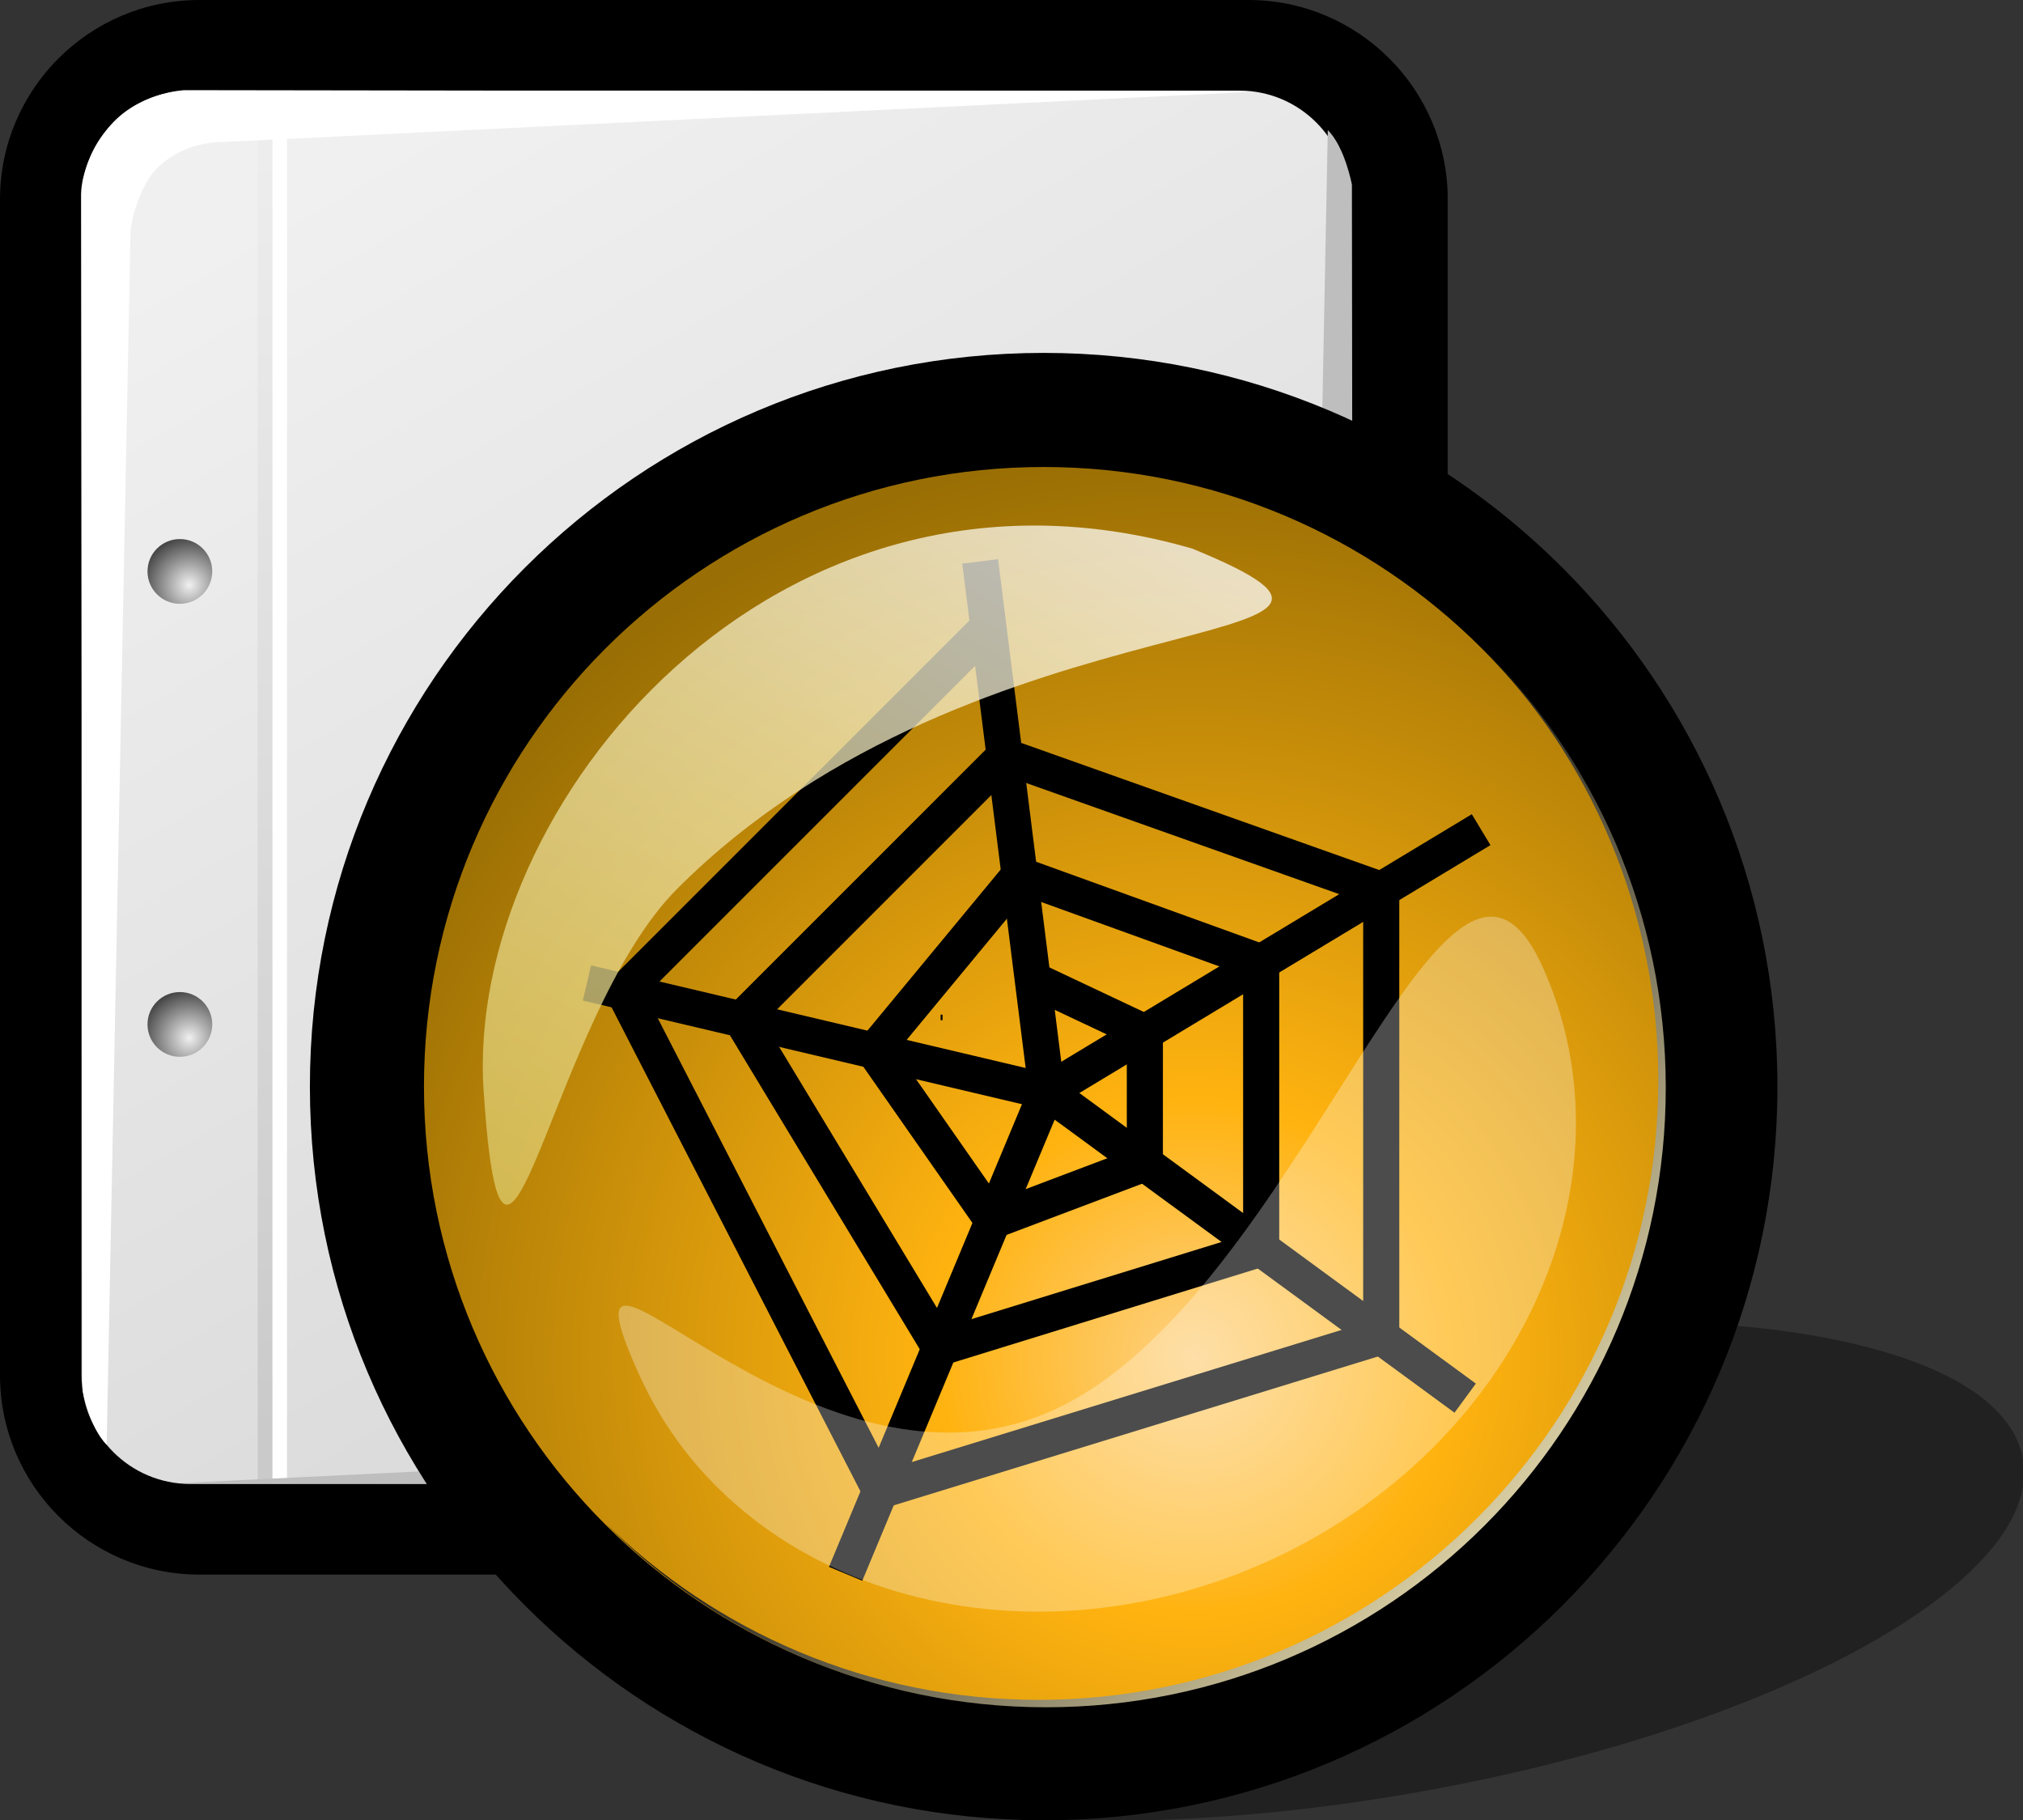<?xml version="1.0" encoding="iso-8859-1"?>
<!-- Generator: Adobe Illustrator 9.0, SVG Export Plug-In  -->
<!DOCTYPE svg PUBLIC "-//W3C//DTD SVG 20000303 Stylable//EN"   "http://www.w3.org/TR/2000/03/WD-SVG-20000303/DTD/svg-20000303-stylable.dtd">
<svg  width="223.299pt" height="200.907pt" viewBox="0 0 223.299 200.907" xml:space="preserve">
	<rect x="0" y="0" width="223.299" height="200.907" fill="#333333" stroke="none"/>
	<g id="Layer_x0020_1" style="fill-rule:nonzero;clip-rule:nonzero;fill:#FFFFFF;stroke:#000000;stroke-miterlimit:4;">
		<path style="fill:#000000;stroke:none;" d="M22,0C9.869,0,0,9.869,0,22v129.791c0,12.131,9.869,22,22,22h115.802c12.131,0,22-9.869,22-22V22c0-12.131-9.869-22-22-22H22z"/>
		<linearGradient id="aigrd1" gradientUnits="userSpaceOnUse" x1="38.95" y1="17.494" x2="120.673" y2="159.459">
			<stop  offset="0" style="stop-color:#F0F0F0"/>
			<stop  offset="1" style="stop-color:#D6D6D6"/>
		</linearGradient>
		<path style="fill:url(#aigrd1);stroke:none;" d="M148.802,151.791c0,6.627-5.373,12-12,12H21c-6.627,0-12-5.373-12-12V22c0-6.627,5.373-12,12-12h115.802c6.627,0,12,5.373,12,12v129.791z"/>
		<g>
			<radialGradient id="aigrd2" cx="20.892" cy="114.567" r="5.257" fx="20.892" fy="114.567" gradientUnits="userSpaceOnUse">
				<stop  offset="0" style="stop-color:#F0F0F0"/>
				<stop  offset="1" style="stop-color:#474747"/>
			</radialGradient>
			<path style="fill:url(#aigrd2);stroke:none;" d="M23.428,113.07c0,1.973-1.6,3.572-3.573,3.572c-1.974,0-3.573-1.6-3.573-3.572c0-1.974,1.6-3.573,3.573-3.573c1.973,0,3.573,1.6,3.573,3.573z"/>
			<radialGradient id="aigrd3" cx="20.892" cy="64.568" r="5.257" fx="20.892" fy="64.568" gradientUnits="userSpaceOnUse">
				<stop  offset="0" style="stop-color:#F0F0F0"/>
				<stop  offset="1" style="stop-color:#474747"/>
			</radialGradient>
			<path style="fill:url(#aigrd3);stroke:none;" d="M23.428,63.07c0,1.973-1.6,3.573-3.573,3.573c-1.974,0-3.573-1.6-3.573-3.573c0-1.974,1.6-3.573,3.573-3.573c1.973,0,3.573,1.6,3.573,3.573z"/>
		</g>
		<path style="stroke:none;" d="M31.679,163.711h-1.613V12.642h1.613v151.069z"/>
		<linearGradient id="aigrd4" gradientUnits="userSpaceOnUse" x1="30.148" y1="16.844" x2="28.364" y2="158.226">
			<stop  offset="0" style="stop-color:#EDEDED"/>
			<stop  offset="1" style="stop-color:#CACACA"/>
		</linearGradient>
		<path style="fill:url(#aigrd4);stroke:none;" d="M30.054,163.711h-1.613V12.642h1.613v151.069z"/>
		<path style="stroke:none;" d="M14.393,26.155l-2.618,133.308c-1.902-1.901-2.662-6.036-2.662-6.036L8.952,21.509c0,0-0.159-3.403,2.963-7.335c3.16-3.98,8.421-4.22,8.421-4.22l118.165,0.168l-113.615,5.54c-4.588,0-7.045,2.273-8.048,3.467
			c-0.812,0.967-2.392,4.104-2.445,7.026z"/>
		<path style="fill:#BEBEBE;stroke:none;" d="M143.945,147.664l2.617-133.308c1.902,1.9,2.662,6.035,2.662,6.035l0.161,131.918c0,0,0.159,3.402-2.963,7.335c-3.159,3.98-8.421,4.22-8.421,4.22l-118.166-0.168l113.616-5.54c4.588,0,7.045-2.273,8.048-3.467
			c0.812-0.967,2.392-4.104,2.445-7.025z"/>
		<path style="opacity:0.35;fill-rule:evenodd;clip-rule:evenodd;fill:#000000;stroke:none;" d="M146.731,148.729c-39.971,6.803-70.495,23.355-68.176,36.975c2.317,13.617,36.599,19.145,76.568,12.343c39.972-6.803,70.494-23.356,68.177-36.976c-2.318-13.618-36.597-19.144-76.568-12.342z"/>
	</g>
	<g id="Layer_x0020_2" style="fill-rule:nonzero;clip-rule:nonzero;stroke:#000000;stroke-miterlimit:4;">
		<radialGradient id="aigrd5" cx="131.8" cy="149.853" r="100.596" fx="131.8" fy="149.853" gradientUnits="userSpaceOnUse">
			<stop  offset="0" style="stop-color:#FED182"/>
			<stop  offset="0.281" style="stop-color:#FFB310"/>
			<stop  offset="1" style="stop-color:#996E04"/>
		</radialGradient>
		<path style="fill-rule:evenodd;clip-rule:evenodd;fill:url(#aigrd5);stroke:none;" d="M40.021,120.146c0,41.516,33.659,75.168,75.178,75.168c41.525,0,75.182-33.652,75.182-75.168c0-41.51-33.656-75.165-75.182-75.165c-41.519,0-75.178,33.655-75.178,75.165z"/>
		<path style="stroke:none;" d="M103.827,112.606l0.209,0.002l0.006-0.619l-0.21-0.002l-0.005,0.619z"/>
		<path style="fill-rule:evenodd;clip-rule:evenodd;stroke:none;" d="M46.798,119.929c0,37.768,30.625,68.387,68.401,68.387c37.777,0,68.402-30.619,68.402-68.387c0-37.766-30.625-68.385-68.402-68.385c-37.775,0-68.401,30.619-68.401,68.385 M34.206,119.929c0-44.723,36.262-80.978,80.993-80.978
			c44.734,0,80.995,36.255,80.995,80.978s-36.261,80.979-80.995,80.979c-44.731,0-80.993-36.256-80.993-80.979z"/>
		<linearGradient id="aigrd6" gradientUnits="userSpaceOnUse" x1="165.895" y1="167.517" x2="111.382" y2="116.186">
			<stop  offset="0" style="stop-color:#D9CEA3"/>
			<stop  offset="1" style="stop-color:#000000"/>
		</linearGradient>
		<path style="fill-rule:evenodd;clip-rule:evenodd;fill:url(#aigrd6);stroke:none;" d="M163.424,71.292c12.614,12.406,20.443,29.669,20.443,48.761c0,37.771-30.624,68.385-68.402,68.385c-19.1,0-36.369-7.824-48.782-20.443c12.347,12.137,29.28,19.625,47.959,19.625c37.781,0,68.403-30.621,68.403-68.388
			c0-18.671-7.484-35.601-19.622-47.94z"/>
		<g style="fill-rule:evenodd;clip-rule:evenodd;stroke:none;">
			<path d="M113.709,119.711l-22.207,53.228l3.677,1.533c0,0,19.451-46.62,21.234-50.891c3.729,2.732,44.135,32.344,44.135,32.344l2.356-3.213l-48.221-35.336l-0.975,2.335z"/>
			<path d="M106.215,62.211l7.738,61.554l50.564-30.486l-2.059-3.412c0,0-40.629,24.497-45.315,27.324c-0.688-5.465-6.976-55.477-6.976-55.477l-3.953,0.498z"/>
			<path d="M64.331,110.433l50.759,11.982l0.917-3.877l-50.76-11.984l-0.916,3.879z"/>
			<path d="M67.446,108.044l-1.027,1.027l29.745,57.844l58.289-17.918V96.815l-44.077-15.65l-31.047,31.049l23.523,38.903l38.348-11.835v-34.467l-29.298-10.59l-17.909,21.651l14.859,21.274l19.509-7.367v-17.093l-13.516-6.379l-1.701,3.603
				c0,0,9.35,4.413,11.232,5.302c0,1.884,0,9.774,0,11.812c-1.991,0.751-11.816,4.465-14.033,5.303c-1.433-2.053-9.944-14.239-11.347-16.25c1.604-1.941,12.697-15.352,14.188-17.155c2.26,0.817,21.777,7.87,24.031,8.686c0,2.431,0,26.185,0,28.735
				c-2.479,0.762-29.948,9.24-32.564,10.045c-1.438-2.377-18.857-31.185-20.298-33.568c1.978-1.979,25.454-25.455,27.061-27.062c2.165,0.769,36.643,13.011,39.053,13.868c0,2.572,0,43.736,0,46.424c-2.592,0.797-49.355,15.17-52.284,16.074
				c-1.41-2.74-25.657-49.897-26.891-52.293c1.952-1.953,39.221-39.221,39.221-39.221l-2.817-2.818l-40.249,40.248z"/>
		</g>
		<linearGradient id="aigrd7" gradientUnits="userSpaceOnUse" x1="64.136" y1="138.087" x2="116.767" y2="52.368">
			<stop  offset="0" style="stop-color:#DDCB6B"/>
			<stop  offset="0.188" style="stop-color:#E3D37E"/>
			<stop  offset="0.565" style="stop-color:#EFE6B2"/>
			<stop  offset="1" style="stop-color:#FFFFFF"/>
		</linearGradient>
		<path style="opacity:0.75;fill-rule:evenodd;clip-rule:evenodd;fill:url(#aigrd7);stroke:none;" d="M53.382,120.403c2.221,33.107,7.161-8.1,21.389-22.325c33.567-33.568,86.675-25.286,56.845-37.523c-45.963-13.32-80.342,28.4-78.234,59.848z"/>
		<path style="opacity:0.3;fill-rule:evenodd;clip-rule:evenodd;fill:#FFFFFF;stroke:none;" d="M70.589,151.809c-10.775-23.794,18.116,16.313,45.638,3.851c27.522-12.463,43.25-72.779,54.028-48.984c10.772,23.793-2.804,53.186-30.323,65.648c-27.521,12.463-58.568,3.277-69.343-20.515z"/>
	</g>
</svg>
